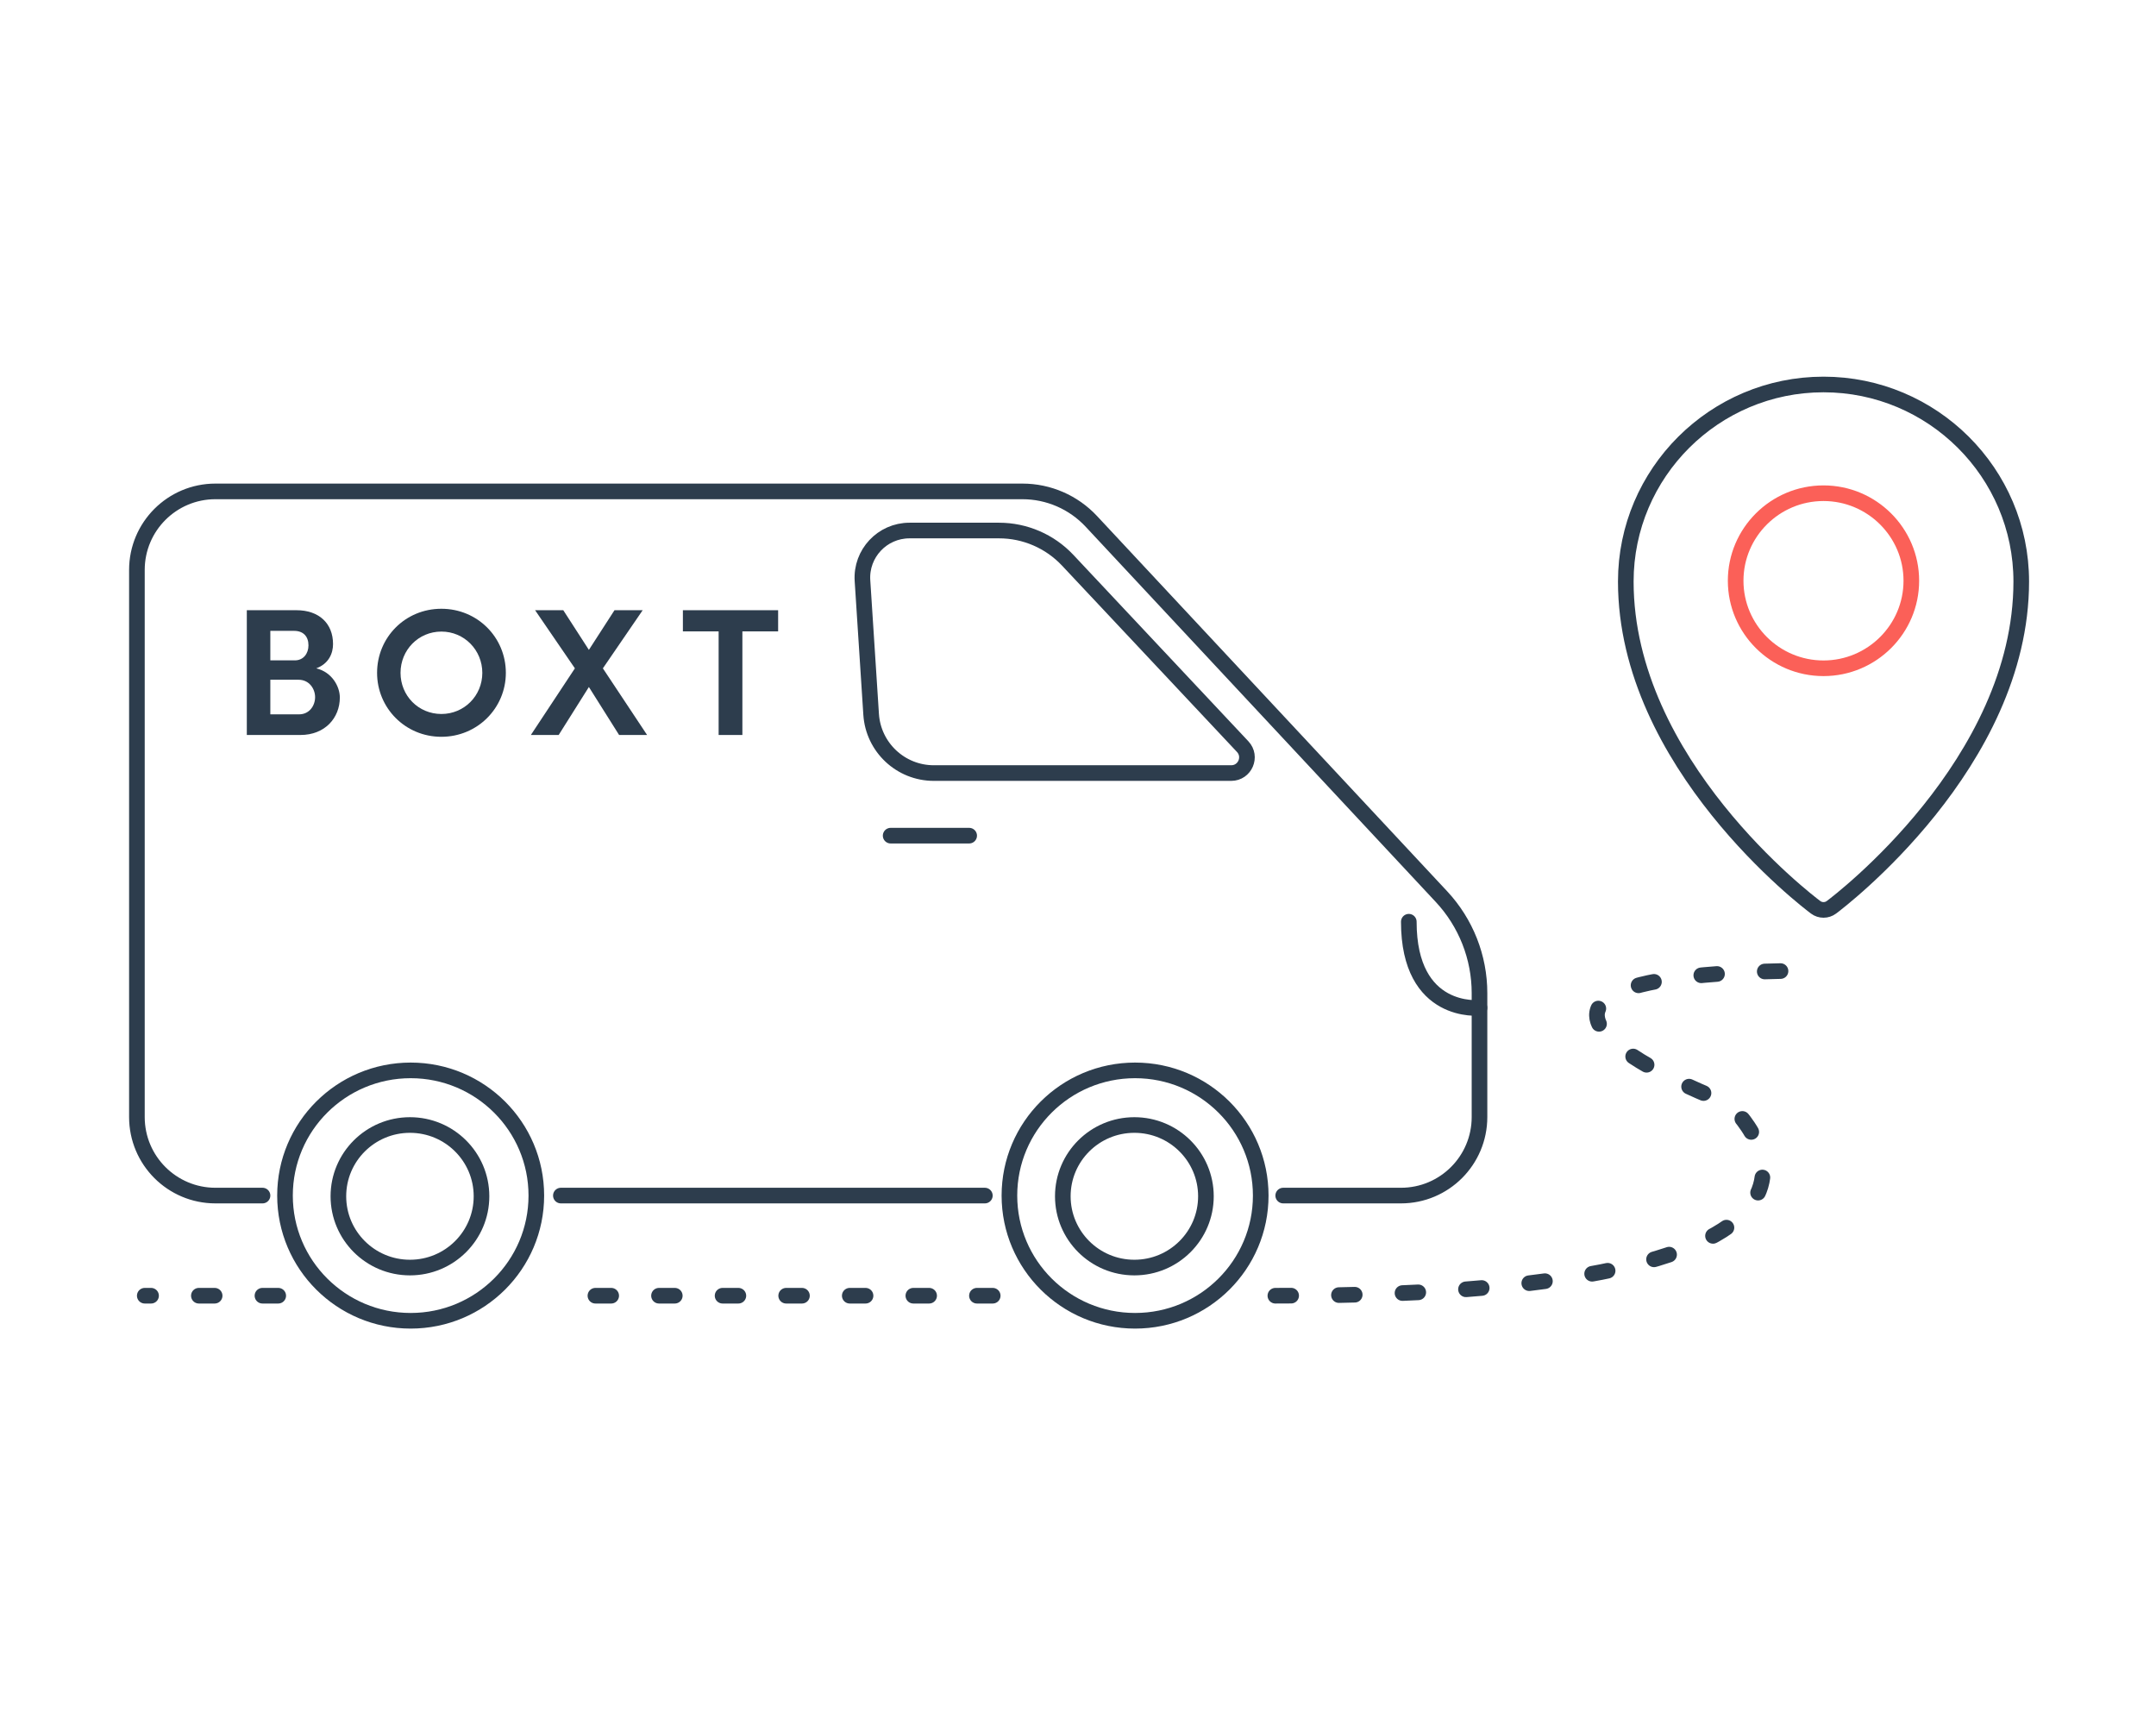 <?xml version="1.0" encoding="utf-8"?>
<svg xmlns="http://www.w3.org/2000/svg" width="138" height="110" viewBox="0 0 138 110" fill="none">
<path d="M116.719 24.606C123.698 24.606 129.375 30.263 129.375 37.217C129.375 48.852 117.721 57.695 117.225 58.065C117.075 58.178 116.897 58.233 116.719 58.233C116.541 58.233 116.363 58.178 116.213 58.065C115.717 57.695 104.063 48.852 104.063 37.217C104.063 30.263 109.74 24.606 116.719 24.606Z" stroke="#2D3D4D"/>
<path d="M116.717 42.769C119.817 42.769 122.339 40.256 122.339 37.167C122.339 34.079 119.817 31.565 116.717 31.565C113.617 31.565 111.095 34.079 111.095 37.167C111.095 40.256 113.617 42.769 116.717 42.769Z" stroke="#FB6058"/>
<path d="M81.633 82.924C124.827 82.924 110.592 70.596 110.592 70.596C110.592 70.596 88.166 62.118 116.708 62.118M63.541 82.924H35.398M17.809 82.924H9.266" stroke="#2D3D4D" stroke-linecap="round" stroke-dasharray="1.01 3.06"/>
<path d="M16.803 76.515H13.788C11.013 76.515 8.763 74.265 8.763 71.489V36.475C8.763 33.699 11.013 31.449 13.788 31.449H65.443C67.115 31.449 68.711 32.143 69.852 33.365L92.266 57.384C93.829 59.059 94.699 61.265 94.699 63.556V71.489C94.699 74.265 92.449 76.515 89.673 76.515H82.135M63.038 76.515H35.9" stroke="#2D3D4D" stroke-linecap="round"/>
<path d="M55.759 45.715L55.205 37.163C55.092 35.425 56.472 33.953 58.214 33.953H63.946C65.611 33.953 67.202 34.642 68.342 35.856L79.54 47.782C80.143 48.424 79.688 49.475 78.807 49.475H59.771C57.651 49.475 55.896 47.83 55.759 45.715Z" stroke="#2D3D4D"/>
<path fill-rule="evenodd" clip-rule="evenodd" d="M20.243 42.773C21.257 43.017 21.752 43.944 21.752 44.639C21.752 45.937 20.809 47.038 19.229 47.038H15.798V39.053H18.982C20.408 39.053 21.317 39.888 21.317 41.22C21.317 41.799 21.057 42.472 20.243 42.773ZM17.303 43.503V45.717H19.143C19.803 45.717 20.169 45.161 20.169 44.616C20.169 44.094 19.803 43.503 19.108 43.503H17.303ZM18.872 42.263C19.414 42.263 19.744 41.834 19.744 41.301C19.744 40.733 19.414 40.374 18.825 40.374H17.303V42.263H18.872Z" fill="#2D3D4D"/>
<path fill-rule="evenodd" clip-rule="evenodd" d="M30.872 43.062C30.872 41.602 29.716 40.42 28.254 40.42C26.78 40.42 25.637 41.602 25.637 43.062C25.637 44.523 26.78 45.694 28.254 45.694C29.716 45.694 30.872 44.523 30.872 43.062ZM32.378 43.062C32.378 45.311 30.562 47.154 28.251 47.154C25.94 47.154 24.136 45.311 24.136 43.062C24.136 40.791 25.94 38.96 28.251 38.96C30.562 38.96 32.378 40.791 32.378 43.062Z" fill="#2D3D4D"/>
<path fill-rule="evenodd" clip-rule="evenodd" d="M38.589 42.773L41.419 47.038H39.627L37.693 43.967L35.759 47.038H33.979L36.797 42.773L34.25 39.053H36.054L37.693 41.591L39.332 39.053H41.136L38.589 42.773Z" fill="#2D3D4D"/>
<path fill-rule="evenodd" clip-rule="evenodd" d="M43.71 39.053H49.806V40.408H47.518V47.038H45.998V40.408H43.71V39.053Z" fill="#2D3D4D"/>
<path d="M34.329 76.515C34.329 80.939 30.73 84.528 26.286 84.528C21.842 84.528 18.242 80.939 18.242 76.515C18.242 72.092 21.842 68.503 26.286 68.503C30.73 68.503 34.329 72.092 34.329 76.515Z" stroke="#2D3D4D"/>
<path d="M80.696 76.515C80.696 80.939 77.097 84.528 72.653 84.528C68.209 84.528 64.61 80.939 64.61 76.515C64.61 72.092 68.209 68.503 72.653 68.503C77.097 68.503 80.696 72.092 80.696 76.515Z" stroke="#2D3D4D"/>
<path d="M30.82 76.56C30.82 79.078 28.771 81.122 26.24 81.122C23.708 81.122 21.659 79.078 21.659 76.56C21.659 74.043 23.708 71.999 26.24 71.999C28.771 71.999 30.82 74.043 30.82 76.56Z" stroke="#2D3D4D"/>
<path d="M77.188 76.56C77.188 79.078 75.139 81.122 72.608 81.122C70.076 81.122 68.028 79.078 68.028 76.56C68.028 74.043 70.076 71.999 72.608 71.999C75.139 71.999 77.188 74.043 77.188 76.56Z" stroke="#2D3D4D"/>
<path d="M57.008 53.481H62.034" stroke="#2D3D4D" stroke-linecap="round" stroke-linejoin="round"/>
<path d="M90.174 58.989C90.174 64.998 94.698 64.497 94.698 64.497" stroke="#2D3D4D" stroke-linecap="round" stroke-linejoin="round"/>
</svg>
